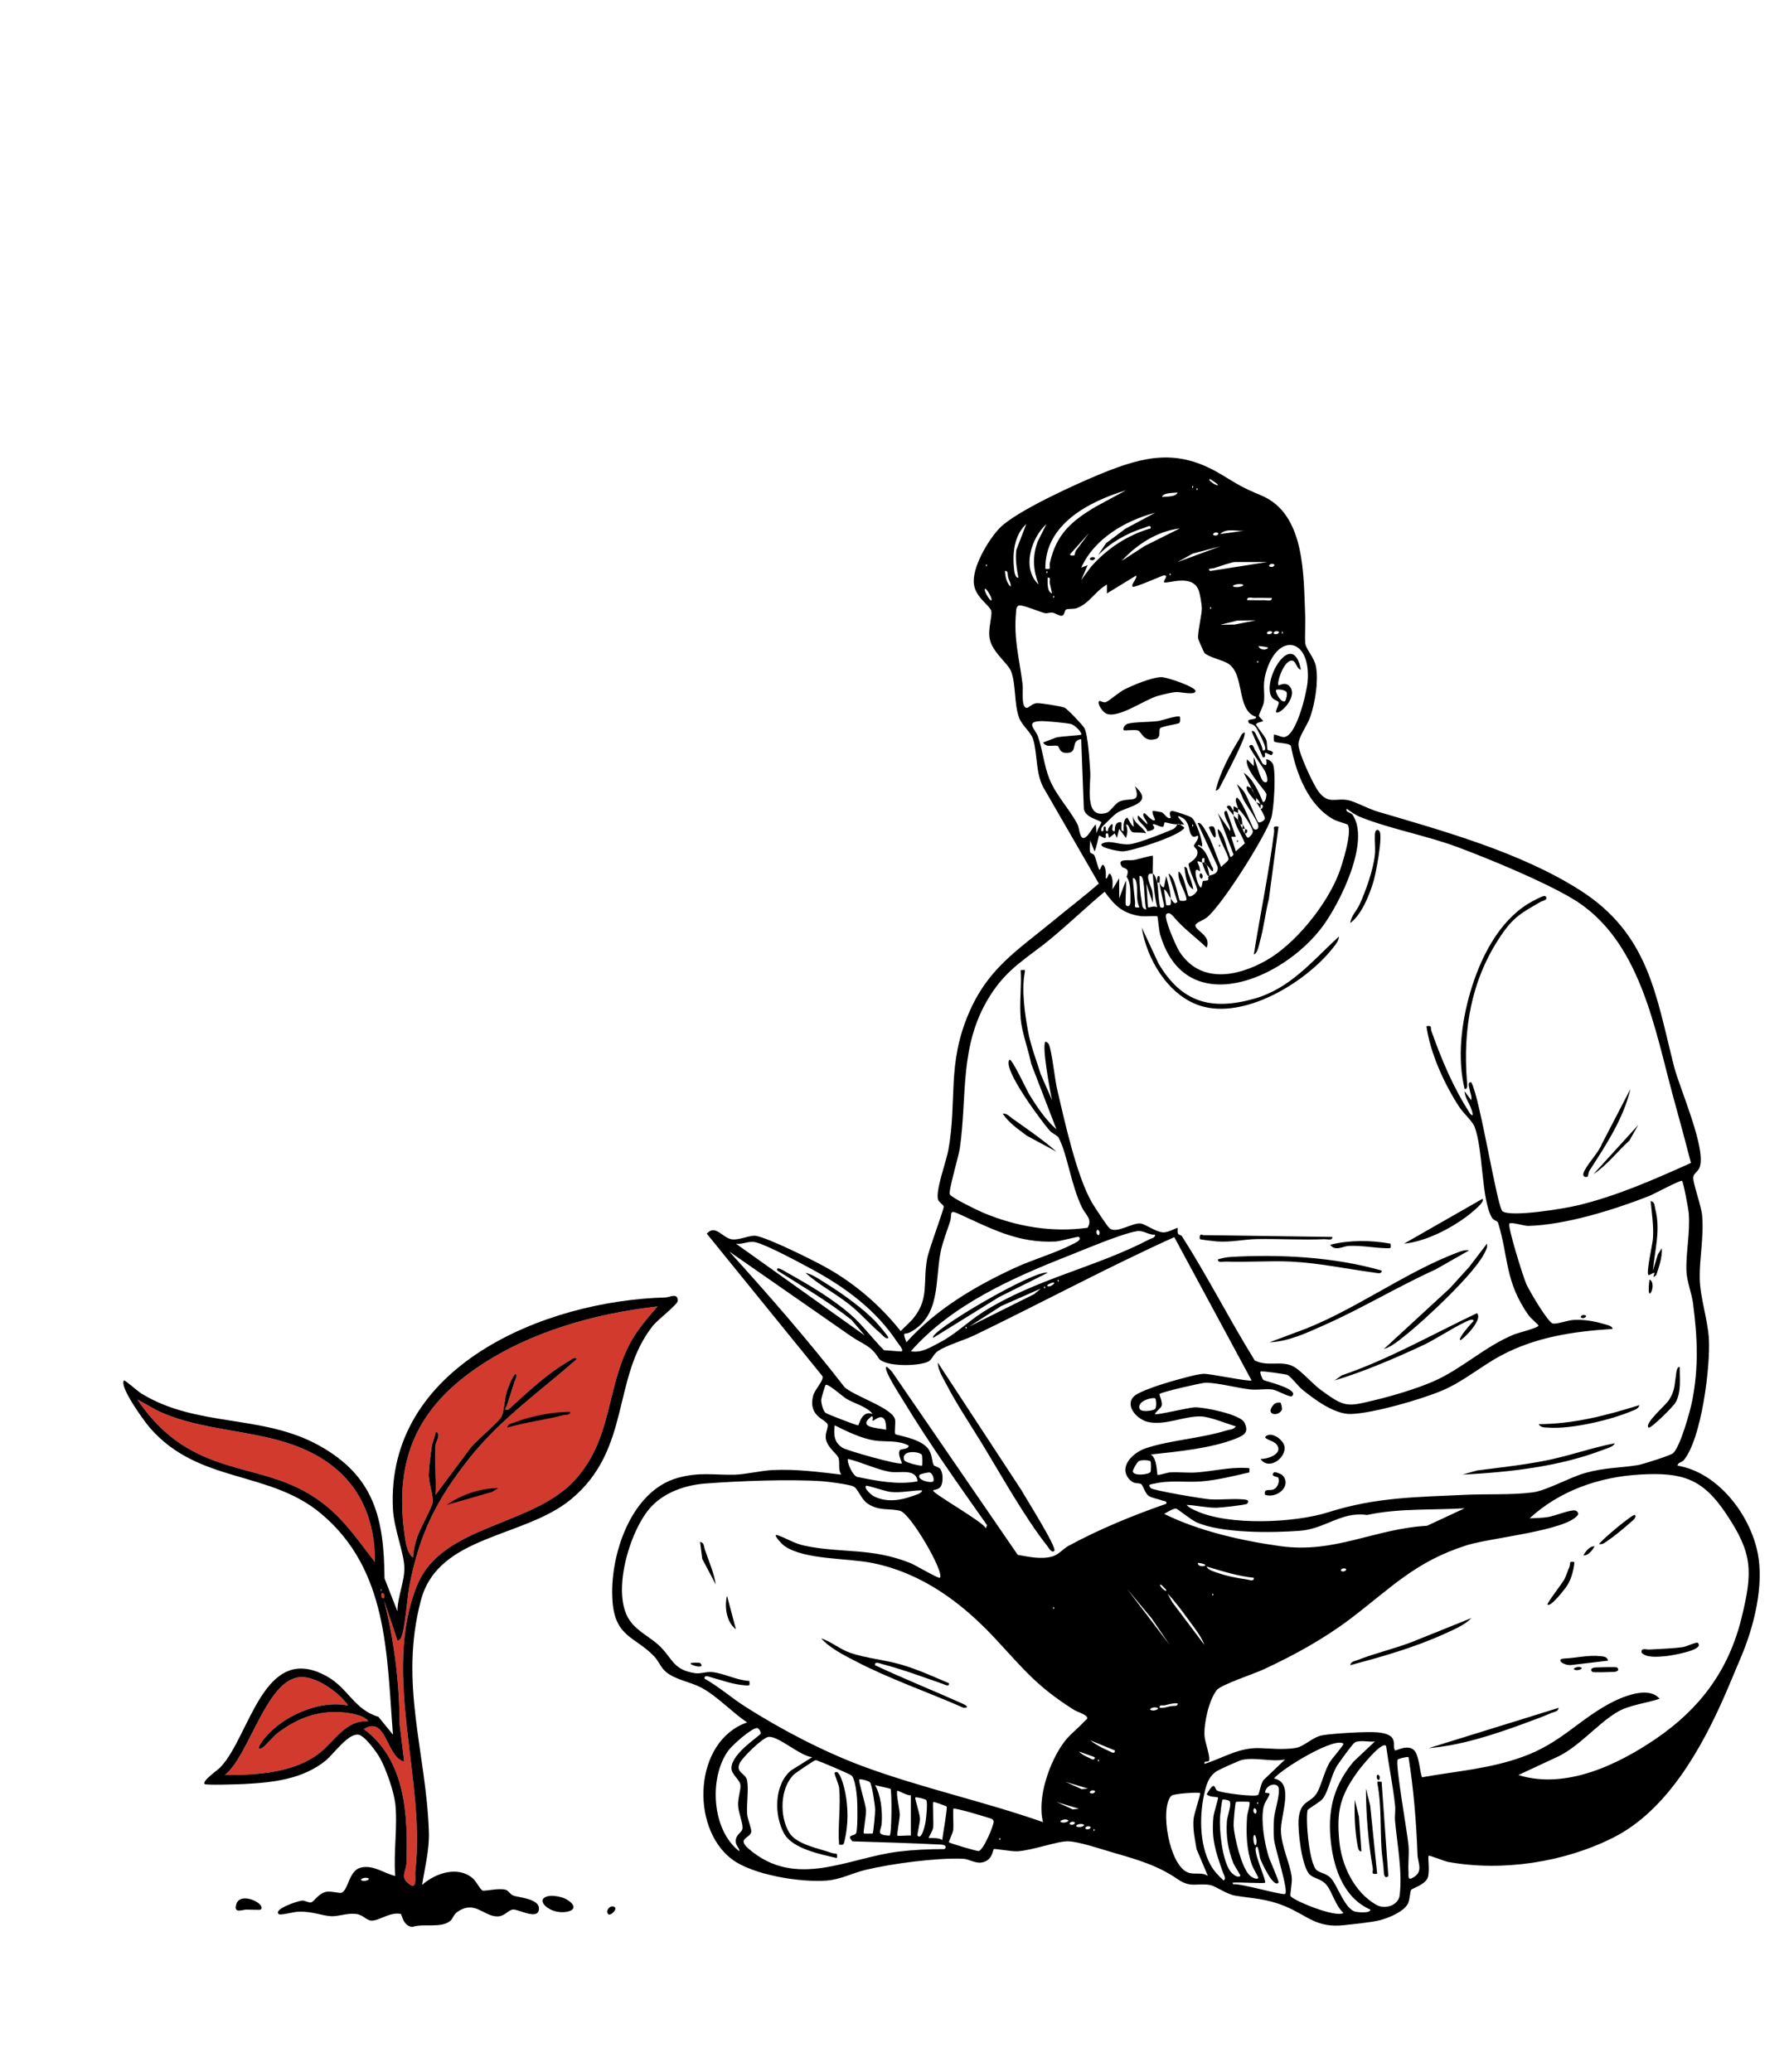 <svg width="798" height="924" viewBox="0 0 798 924" fill="none" xmlns="http://www.w3.org/2000/svg">
<g clip-path="url(#clip0_344_2679)">
<path d="M194.28 644.16C193.73 651.45 194.68 659.31 194.28 666.66L210.3 645.18C212.89 642.23 222.77 633.85 223.77 631.65C224.77 629.45 225.06 624.04 226 620.88C226.78 618.25 228.16 614.9 229.79 612.67C231.19 613.38 229.77 615.35 229.46 616.34C228.33 619.87 227.26 623.44 226.06 626.94C225.58 628.34 224.27 628.85 226.78 628.66C234.9 621.22 244.38 612.3 254 606.87C254.88 606.37 256.53 604.68 257.29 606.16C241.14 620.34 223.45 632.78 209.87 649.74C194.94 668.4 187.08 683.86 182.59 707.46C181.59 712.75 180.67 727.17 178.79 730.66C178.53 731.14 177.54 731.94 177.29 731.65L171.29 713.66C175.85 731.8 178.18 750.4 178.28 769.16L180.28 785.65C172.28 783.73 172.41 764.79 162.29 771.15C180.98 785.01 182.04 809.66 181.29 831.16C181.2 833.85 178.91 836.79 181.29 839.16C186.59 844.45 184.93 837.17 185.29 834.15C190.01 794.11 170.1 746.19 186.1 706.96C197.22 679.69 237.86 680.98 256.81 659.67C272.89 641.59 270.48 620.16 280.41 600.27C283.66 593.76 288.59 588.09 293.29 582.66C265.44 585.77 236.23 593.98 212.97 609.83C186.15 628.11 176.08 650.6 180.29 683.15C180.74 686.59 181.36 692.68 184.28 694.65C184.36 691.41 185.23 688.16 186.25 685.11C187.45 681.53 192.8 672.1 193.02 670.02C193.36 666.66 191.05 661.07 191.25 657.18C191.41 654.02 192.07 648.61 192.55 645.4C192.88 643.13 194 640.94 194.31 638.65C197.07 639.01 194.36 643.4 194.3 644.14L194.28 644.16ZM167.27 696.66C167.31 678.25 160.97 662.34 145.61 651.83C123.13 636.45 94.27 640.43 70.29 629.15L61.3 624.15C67.07 632.87 74.54 640.53 83.61 645.83C105.3 658.53 126.52 655 147.3 673.14C155.15 679.99 160.86 688.56 167.27 696.66ZM169.78 708.66V709.66C170.43 709.33 170.43 708.99 169.78 708.66ZM171.27 712.66C171.99 711.25 170.63 709.99 170.29 710.67C169.57 712.08 170.93 713.34 171.27 712.66ZM155.28 760.65C151.32 754.83 141.1 747.5 133.92 747.97C118.72 748.95 111.25 782.94 100.28 791.65C114.53 791.64 131.15 790.82 142.76 781.64C149.3 776.47 154.45 766.89 164.28 767.65C162.25 764.72 155.39 763.82 151.83 763.62C141.15 763.01 132.33 766.53 123.95 772.83C121.88 774.39 118.09 779.06 116.77 779.65C114.33 780.75 115.92 778.03 116.86 776.73C124.67 765.88 141.97 757.9 155.29 760.65H155.28Z" fill="#D33A2E"/>
<path d="M750.95 651.34C750.27 652.14 748.35 652.24 748.29 653.65C766.34 656.73 780.5 675.36 784 692.44C787.01 707.1 782.31 725.71 776.46 739.34C774.04 744.99 771.73 750.72 769.32 756.2C758.96 779.87 743.53 807.49 719.65 819.53C697.81 830.55 670.18 834.8 646.02 830.4C644.12 830.05 637.58 827.3 637.28 827.65C636.77 828.25 637.95 835.01 636.76 837.64C635.4 840.66 629.94 842.19 629.46 842.85C628.94 843.56 628.94 847.07 628.04 848.93C626.32 852.53 619.3 855.45 615.5 856.39C611.47 857.39 604.08 858.08 599.69 858.58C587.12 860.01 583.19 854.28 573.25 850.17C564.9 846.72 559.3 846.8 550.99 845.43C546.9 844.76 542.39 841.16 539.73 840.69C534.11 839.68 531.19 842.18 525.32 838.1C516.36 831.88 506.97 829.26 496.26 826.16C491.04 824.65 481.34 821.32 476.36 821.19C471.82 821.07 460.42 825.29 453.76 825.66C451.15 825.8 443.71 824.36 443.29 824.68C442.82 825.04 442.76 830 437.68 830.67C434.86 831.04 432.13 829.1 429.6 828.99C417.78 828.47 397.71 831.15 386.04 833.95C380.2 835.35 375.06 838.21 368.8 838.71C357.13 839.63 335.7 836.25 326.34 829.09C307.75 814.87 309.52 776.42 333.25 768.18C326.62 763.73 319.7 756.29 312.79 752.64C307.96 750.1 301.01 749.1 296.91 745.52C294.6 743.5 293.8 740.79 291.76 738.67C283.22 729.8 274.44 730.2 273.22 714.21C271.71 694.45 281.13 665.04 302.23 659.14C312.22 656.35 318.56 657.94 327.7 657.69C332.79 657.55 339.52 655.86 344.71 655.62C355.08 655.14 365.03 656.45 375.26 657.66C373.69 655.37 374.72 652.6 374.07 650.36C373.51 648.42 369.21 645.81 368.43 641.93C367.87 639.17 369.58 636.74 369.17 635.32C368.49 632.94 360.45 631.91 362.67 622.62C363.41 619.53 367.76 615.57 366.82 613.69L315.26 550.19C319.29 545.76 322.36 552.4 326.75 552.76C330.16 553.04 334.77 550.66 337.37 551.2C343.44 552.46 362.11 561.73 368.28 565.15C381.18 572.31 392.58 582.1 401.76 593.66C403.69 591.61 405.93 589.81 407.68 587.6C414.49 578.97 411.63 571.88 413.54 561.46C414.36 556.97 421.09 539.36 420.95 538.15C420.84 537.19 418.87 536.36 418.43 534.99C417.19 531.15 422.1 517.94 423.01 512.94C427.02 490.89 422.31 474.91 432.08 452.01C440.69 431.84 453.67 423.98 469.78 410.71C476.54 405.14 483.53 399.81 490.15 394.06L466.09 352.37C461.74 345.63 462.92 336.4 460.82 329.64C459.84 326.49 455.85 323.61 454.52 319.94C452.36 313.97 453.19 305.08 451.02 299.44C449.61 295.77 442.77 291.08 441.48 284.98C440.55 280.55 442.75 274.59 442.13 272.4C441.45 269.98 435.5 266.66 434.49 260.96C433.18 253.59 440.72 240.99 445.74 235.67C452.88 228.09 480.66 215.55 491.29 211.22C510.55 203.37 525.21 200.03 544.18 211.27C552.12 215.98 553.56 217.22 562.52 220.93C582.44 229.18 581.42 256.83 582.21 275.23C582.35 278.56 581.91 284.99 582.27 287.14C582.71 289.75 586.35 293.42 587.03 297.42C588.15 304.04 586.65 313.09 584.54 319.47C583.19 323.57 579.1 328.65 579.19 332.15C579.29 335.9 585.79 350 588.26 353.19C592.74 358.97 595.83 355.68 601.54 356.91C604.71 357.59 610.46 360.78 614.49 361.96C644.18 370.7 678.22 380.15 704.57 396.88C735.44 416.48 738.55 443.5 746.74 475.71C749.2 485.37 761.57 513.07 758.01 520.94C757.27 522.57 755.34 523.47 755.28 525.15C755.19 527.98 758.87 537.67 759.26 542.2C760.08 551.68 758 561.45 758.18 570.2C758.35 578.72 761.79 588.55 762.27 597.19C762.96 609.5 758.98 641.94 750.93 651.37L750.95 651.34ZM539.77 213.68C537.93 213.66 543.27 217.36 543.26 216.17C543.26 215.96 539.98 213.68 539.77 213.68ZM531.78 216.66V217.66C532.43 217.33 532.43 216.99 531.78 216.66ZM533.78 217.66V218.66C534.43 218.33 534.43 217.99 533.78 217.66ZM502.28 218.67C485.75 223.66 466.03 233.82 466.29 253.66C469.32 254.14 467.91 252.93 468.28 251.2C471.12 238.21 477.99 232.32 488.97 225.85L502.27 218.67H502.28ZM525.28 219.67C523.53 219.89 518.96 219.61 518.29 221.65C520.04 221.43 524.61 221.71 525.28 219.67ZM515.28 228.67C501.99 232.17 488.11 240.21 482.3 253.17L485.17 252.04L482.29 258.66L486.77 252.65C493.84 244.63 502.95 238.63 513.28 235.65C513.5 233.71 511.45 235.09 510.51 235.37C502.75 237.74 495.47 241.88 489.78 247.64L493.38 242.25L501.96 235.83L515.29 228.67H515.28ZM454.27 257.66C453.53 253.55 452.79 249.47 453.36 245.24L457.79 233.68C452.24 238.89 451.57 246.85 452.36 254.09C452.46 255.04 452.82 257.85 454.27 257.66ZM463.27 260.66C460.82 254.07 460.46 248.41 462.8 241.68L466.79 233.68C459.93 239.94 455.62 253.55 463.27 260.66ZM526.28 235.67C516.12 236.93 507.12 242.79 500.3 250.17L510.61 243.49L526.28 235.67ZM555.28 236.67C551.78 237.12 547.04 235.31 544.3 238.17L555.28 236.67ZM479.27 247.66C479.4 247.57 479.57 245.63 480.23 245.16L485.8 237.69L477.3 247.18C477.17 248.02 479.11 247.79 479.28 247.67L479.27 247.66ZM543.28 237.67C541.87 236.95 540.61 238.31 541.29 238.65C542.7 239.37 543.96 238.01 543.28 237.67ZM544.28 243.67L532.02 246.9L525.29 250.66L544.28 243.67ZM565.28 250.66H550.78C549.52 250.66 543.33 252.79 541.5 253.39C540.71 253.65 538.15 253.39 539.79 254.67L565.28 250.66ZM439.78 251.66V252.66C440.43 252.33 440.43 251.99 439.78 251.66ZM568.28 251.67C566.87 250.95 565.61 252.31 566.29 252.65C567.7 253.37 568.96 252.01 568.28 251.67ZM448.29 254.66C448.37 257.09 448.96 259.93 450.79 261.64C451.11 260.53 450.12 258.91 449.74 257.69C449.36 256.47 449.87 254.42 448.29 254.66ZM466.78 254.66V255.66C467.43 255.33 467.43 254.99 466.78 254.66ZM521.78 255.66V256.66C522.43 256.33 522.43 255.99 521.78 255.66ZM558.28 351.66L554.77 344.67C558.88 347.24 561.47 353.18 563.29 357.66C564.61 358.07 564.95 354.6 564.9 354.12C564.76 352.86 554.8 342.92 556.29 338.67L559.27 341.67V337.68C560.38 339.92 562.1 347.82 563.79 348.67C566.38 349.97 564.99 345.41 564.35 344.11C563.66 342.71 556.8 333.16 557.28 332.69C558.94 331.07 559.4 333.99 559.84 334.58C560.9 336.01 563 340.48 563.29 340.68C565.55 342.25 564.86 339.93 564.78 338.68C565.9 338.51 567.37 339.83 567.77 340.69C569.28 343.96 568.29 360.96 567.02 364.93C564.38 373.2 544.99 403.88 538.3 409.2C536.33 410.76 532.67 411.6 533.28 413.17C534.24 415.6 540.27 417.49 538.26 422.68C533.51 418.07 527.7 413.97 523.55 408.92C522.67 407.85 521.3 406.62 520.27 407.68C518.87 409.12 524.65 422.17 526.07 424.37C535.31 438.66 551.56 435.76 564.58 428.48C577.6 421.2 591.45 404.03 597.04 389.94C598.61 385.98 603.33 370.89 601.15 367.8C600.96 367.53 596.35 366.27 594.94 365.5C583.54 359.28 578.07 344.73 575.82 332.62C574.9 331.22 568.89 331.52 568.32 330.61C568.14 330.32 568.17 327.79 568.27 327.69C568.64 327.3 571.44 328.82 572.74 328.73C578.3 328.35 582.82 309.07 583.26 304.19C585.04 284.31 569.67 281.45 564.54 300.46C563.12 305.72 564.22 308.45 563.83 312.72C563.64 314.78 561.51 318.47 561.56 319.2C561.62 320.04 563.77 321.29 563.27 321.67C562.92 321.93 560.25 322.22 560.28 323.19C560.29 323.59 564.11 328.26 564.73 329.74C565.42 331.38 564.95 333.79 565.51 334.51C565.68 334.73 569 334.8 567.26 336.69C566.88 337.1 564.64 335.48 564.32 335.75C563.9 336.09 565.04 338.1 563.28 337.69L558.29 326.19C559.64 325.35 560.32 327.86 560.78 328.69C561.82 330.55 562.91 332.57 563.28 334.69C565.14 334.9 564.16 332.61 563.82 331.65C563.28 330.17 560.99 325.4 560.15 324.28C559.01 322.75 557.38 322.81 557.28 322.67C555.17 319.89 560.51 321.57 560.27 319.7C551.23 316.82 555.49 300.48 547.63 295.83C545.13 294.35 539.06 293.06 537.26 291.2C537.02 290.95 534.61 285.48 534.47 284.93C533.96 282.84 536.14 274.15 536.09 271.19C536.06 269.64 535.29 265.12 534.81 263.64C532.15 255.44 520.36 260.67 519.27 259.68C518.63 259.1 521.93 256.13 518.79 256.7C516.91 257.39 505.83 262.25 505.27 261.68C504.26 260.65 507.44 257.94 506.77 256.7L493.74 264.67L493.77 260.7C488.59 263.56 485.94 269.16 480.29 271.22C478.72 271.79 476.3 271.33 475.46 271.89C474.88 272.28 474.83 274.35 473.7 274.62C472.69 274.86 470.76 273.4 469.38 273.22C468.29 273.07 467.13 273.69 466.02 273.45C464.03 273.02 455.44 269.28 454.25 270.13C453.17 270.91 453.32 271.99 453.21 273.13C452.09 285.1 454.77 294.04 456.15 305.29C456.45 307.7 455.43 315.21 457.78 315.68C458.91 315.91 460.3 313.62 462.71 313.6C464.52 313.58 473.19 314.94 474.83 315.6C476.08 316.11 483 323.42 483.7 324.73C485.36 327.85 486 339.73 486.31 344.12C486.72 350.02 483.27 365.57 493.56 362.51C495.47 361.94 497.19 358.38 499.51 357.42C504.21 355.47 509.12 358.74 506.26 350.67C515.3 358.74 502.88 359.39 498 362.7C497.34 363.15 493.93 366.4 493.23 367.14C492.2 368.23 490.89 368.9 491.26 370.66C493.12 371.08 491.59 368.71 492.75 368.66C493.91 368.61 492.39 371.11 494.24 370.66C494 369.61 495.74 367.09 496.24 367.67C496.67 368.16 495.27 370.99 497.24 370.67C497.27 369 497.35 366.71 499.74 366.67C501.15 366.64 499.03 370.91 501.24 370.67C501.19 368.98 500.88 365.46 502.75 364.68C503.12 364.53 504.48 368.28 505.75 368.66L505.23 363.68C505.78 367.28 509.75 368.64 511.24 371.67C509.95 371.13 505.9 371.49 505.2 371.13C503.44 370.22 503.99 367.71 502.25 367.69C503.02 369.92 503.08 371.45 502.23 373.68L499.23 369.69L498.23 373.68L497.23 371.68L494.73 373.68L494.23 371.69C492.49 371.29 493.63 373.08 493.17 373.64C492.74 374.17 490.43 372.46 490.24 372.67C490 372.94 489.05 378.48 488.22 379.68L486.24 374.69C486.39 376.39 485.89 378.39 486.24 380C486.39 380.69 487.72 380.66 488.12 381.48C489.04 383.31 489.64 386.61 490.23 387.68C490.96 389.01 491.36 383.54 492.74 386.67C493.45 388.29 493.26 389.99 493.23 391.68C494.28 392.57 494.36 387.56 495.74 390.67C496.59 392.59 496.19 394.68 496.23 396.68L499.21 391.69L499.23 400.68L502.21 392.69C502.59 394.56 501.72 403.09 502.22 403.68C503.1 404.72 504.26 404.02 504.24 402.15C504.2 398.44 504.56 393.84 502.52 391.01C504.28 386.79 501.09 387.49 500.43 386.5C497.93 382.79 503.15 383.88 505.6 383.57C507.3 383.36 513.92 381.34 514.2 381.68C514.46 381.99 514.06 387.78 514.2 389.68C509.82 388.81 513.63 395.61 513.97 397.41C514.31 399.21 514.27 400.92 514.19 402.68L511.21 393.69C511.68 395.44 511.78 404.33 512.2 404.69C512.45 404.91 515.06 403.71 516.19 404.69C514.97 399.76 514.59 394.75 514.2 389.69C515.12 389.87 515.89 392.31 516.2 393.69C516.59 395.39 516.92 404.44 517.71 404.69C520.11 405.45 519.02 402.79 518.77 401.62C518.16 398.78 517.63 396.67 517.2 393.68C517.7 394.47 518.16 395.9 519.19 395.68L520.19 390.69C521.01 394.1 522.11 397.09 522.2 400.68C520.92 399.05 520.59 397.22 519.21 396.68L520.21 403.68C522.94 404.2 522.25 402.75 522.21 400.67C522.94 401.61 523.85 403.89 525.2 402.18L521.22 389.67C524.24 390.51 525.61 401.19 526.28 401.62C526.64 401.85 529.24 402.02 529.23 401.16C529.19 398.07 524.92 392.67 525.71 388.69C528.17 389.8 529.6 399.22 530.23 399.67C531.23 400.4 533.84 398.13 534.07 397.03C534.29 395.99 530.21 387.96 530.18 385.25C530.18 384.88 534.92 382.77 534.06 379.41C533.85 378.61 532.55 377.82 532.53 377.18C532.52 376.67 535.31 373.64 534.21 372.68C534.11 372.6 532.6 373.77 531.72 372.78C529.96 370.79 531.05 368.02 528.17 365.23C528.05 365.11 524.71 362.95 525.71 364.68L528.22 367.67C527.56 367.71 526.88 367.64 526.22 367.67C525.69 367.45 526.08 367.04 525.22 367.67C522.67 367.6 521.67 367.09 519.64 366.75C519.14 366.67 519.39 368.67 518.64 368.77C517.44 368.93 514.78 367.11 514.22 367.68C513.9 368 516.98 369.92 511.83 370.74C510.92 368.09 506.38 365.88 507.72 363.68L511.73 367.66C512.15 366.39 509.06 364.04 510.23 362.68C510.72 362.1 513.96 366.9 515.22 365.67C515.39 365.5 513.53 362.44 514.23 361.68C514.37 361.53 518.06 362.18 518.25 362.27C519.33 362.77 520.96 365.77 522.23 364.67C522.36 364.55 520.91 362 522.75 361.68C523.5 361.55 530.61 363.93 531.54 364.63C533.38 366 536.43 374.71 536.24 377.18C536.15 378.35 534.83 376.04 534.25 377.18C538.68 379.35 538.74 383.43 541.1 387.34C541.39 390.55 539.27 386.49 538.24 385.69C537.91 385.44 537.67 384.92 537.24 384.69C536.98 384.1 537.74 382.51 536.74 382.68C535.93 382.82 536.13 383.99 536.24 384.69C532.08 383.1 535.37 384.99 535.23 388.7C531.89 385.51 533.63 392.64 534.73 394.7C536.46 397.96 536.03 392.87 536.71 392.86C540.41 392.81 538.23 391.85 539.24 390.69C539.79 390.06 543.82 390.3 543.1 386.42L534.25 367.18C535.3 366.4 536.61 368.63 537.08 369.35C540.59 374.73 542.18 380.87 544.73 386.69C545.41 385.71 547.92 384.15 547.98 383.21C548.1 381.21 542.72 372.91 543.25 369.7C546.15 371.92 546.62 376.94 548.16 380.27C548.72 381.49 548.42 383.34 550.25 381.18L543.24 362.69L548.74 370.67C549 368.66 547.28 366.5 546.71 364.71C546.39 363.71 545.32 361.52 547.22 361.69L551.24 373.17L549.2 373.2L551.24 379.68L555.3 376.12C553.65 371.66 550.8 368.51 550.23 363.68C550.78 364.39 551.77 365 552.23 365.68C552.45 366.01 552.69 366.84 553.23 367.68C553.51 368.11 553.81 368.97 554.23 369.68C554.55 370.22 554.58 370.81 555.23 371.68C555.6 372.17 556.15 373.67 556.73 373.66C557 373.66 559.07 371.81 558.81 370.64C558.31 368.43 554.19 362 552.23 360.68C552.09 359.21 550.42 356.85 551.73 355.68C554.36 357.19 558.48 369.02 559.25 369.67C560.02 370.32 561.59 369.98 561.26 368.16C560.85 365.91 556.12 359.37 554.71 356.7L551.72 349.69C552.95 350.82 554.13 351.93 555.07 353.33C556.61 355.63 560.65 366.23 561.24 366.67C561.98 367.23 564.05 365.92 564.21 365.12C564.37 364.32 562.8 361.64 562.22 360.67C562.56 361.05 563.51 360.32 563.22 359.17C563.15 358.89 562.32 358.9 562.22 358.67C561.25 356.35 560.91 356.73 560.22 355.67C559.89 354.93 559.53 354.33 559.22 353.67C558.91 353.01 558.92 352.18 558.22 351.67L558.28 351.66ZM469.27 264.65C468.92 263.16 468.63 261.63 468.28 260.14C468.02 259.05 469.04 257.38 467.29 257.66C467.33 259.59 466.91 263.99 469.28 264.65H469.27ZM554.28 260.67C552.88 260.03 548.86 261.01 550.29 261.65C551.72 262.29 555.71 261.31 554.28 260.67ZM442.27 267.66C442.7 266.76 439.73 261.75 439.28 262.67C438.83 263.59 441.82 268.58 442.27 267.66ZM469.78 265.66V266.66C470.43 266.33 470.43 265.99 469.78 265.66ZM567.28 266.67C564.79 266.73 562.27 266.56 559.78 266.67C558.56 266.72 556.06 265.91 556.29 267.66C558.78 267.6 561.3 267.77 563.79 267.66C565.01 267.61 567.51 268.42 567.28 266.67ZM539.78 270.66V271.66C540.43 271.33 540.43 270.99 539.78 270.66ZM560.28 276.67L551.89 276.77L544.29 278.65L550.68 278.55L560.28 276.66V276.67ZM567.28 281.67C565.87 280.95 564.61 282.31 565.29 282.65C566.7 283.37 567.96 282.01 567.28 281.67ZM570.28 281.67C568.87 280.95 567.61 282.31 568.29 282.65C569.7 283.37 570.96 282.01 570.28 281.67ZM571.78 281.66V282.66C572.43 282.33 572.43 281.99 571.78 281.66ZM565.28 288.67C564.99 288.52 562.15 288.15 561.3 288.15C562.54 290.83 566.55 289.32 565.28 288.67ZM560.78 294.66V295.66C561.43 295.33 561.43 294.99 560.78 294.66ZM482.28 327.65C482.95 327.1 479.67 323.32 477.57 322.87C475.47 322.42 467.04 321.58 464.8 321.6C456.84 321.65 461.85 325.21 462.99 328.45C465.12 334.47 465.62 341.18 468.09 347.35C471.18 355.06 477.14 360.82 480.68 367.76C481.46 369.28 481.61 374.57 483.76 373.66C485.64 372.87 487.22 369.1 488.78 367.67L489.27 372.66C488.53 371.05 491.53 366.87 491.28 366.68C489.7 365.44 484.59 364.79 483.47 360.97L482.27 329.66C477.55 330.18 480.7 335.16 476.78 335.7C472.08 336.35 472.82 332.91 471.61 332.62C469.65 332.16 466.92 333.66 465.29 331.14L471.08 328.94C472.71 328.4 481.85 328 482.29 327.64L482.28 327.65ZM455.28 454.16C454.65 447.29 455.74 439.62 455.28 432.66C456.95 432.72 457.44 431.99 457.07 433.93C455.63 441.49 457.14 452.18 458.56 459.87C459.78 466.47 462.27 472.8 464.26 479.17L469.28 490.64C468.42 486.74 464.66 466.64 466.29 464.65C466.52 464.37 467.58 465.18 467.8 465.63C469.2 468.58 470.47 481.21 471.56 485.87C474.87 499.91 480.17 524.41 487.08 536.35C488.21 538.3 493.57 546.43 494.78 547.65C497.7 550.56 504.85 545.28 508.74 545.66C510.92 545.87 515.36 549.42 518.85 549.62C521.14 549.75 525.13 547.35 525.26 547.65C525.46 548.1 524.97 549.34 525.56 550.34C525.8 550.74 526.86 550.79 527.24 551.39C538.72 569.37 548.45 588.6 559.69 606.74C565.42 609.71 571.61 606.58 576.98 609.46C580.48 611.34 585.37 617.14 589.37 620.06C599.98 627.78 600.8 627.44 613.49 624.38C621.47 622.46 631.75 619.38 639.25 616.14C651.97 610.63 662.1 600.64 675.29 595.18C677.07 594.44 686.32 592.2 686.26 591.17C686.24 590.83 682.62 587.73 681.83 586.61C671.18 571.37 673.02 561.03 668.26 545.41C667.94 544.36 666.22 544.39 665.45 543.03C660.7 534.63 661.64 512.97 657.8 502.64C656.86 500.12 652.76 496.51 650.85 493.59C644.17 483.31 638 469.75 636.27 457.68C639.06 457.2 637.94 458.27 638.51 459.88C643.21 473.03 648.17 484.88 655.76 496.68C657.96 499 656.36 494.81 656.16 494.28C655.21 491.72 653.47 489.49 653.27 486.68L656.26 490.67C656.63 488.95 655.75 487.42 655.54 485.89C655.39 484.8 654.39 482.47 656.26 482.68C660.13 489.22 667.79 538.53 670.22 540.22C674.18 542.97 697.88 538.99 703.69 537.6C721.22 533.4 737.93 526 754.27 518.65C751.87 509.31 749.33 499.98 746.76 490.67C737.98 458.84 731.82 418.56 700.93 400.5C687.74 392.78 665.1 383.4 650.51 377.92C636.48 372.66 620.53 369.82 606.97 364.46C604.71 363.57 602.7 362.09 600.74 360.7C599.93 362.29 602.58 362.29 603.31 363.36C611.41 375.23 597.67 402.71 590.08 413.01C572.45 436.96 528.91 455.33 517.53 416.9C516.91 414.82 516.51 409 516.25 408.68C516.01 408.4 510.52 408.81 508.85 408.58C500.9 407.47 497.23 403.94 492.75 397.69C484.6 404.48 476.89 411.9 468.73 418.66C458 427.54 449.41 431.61 441.44 444.37C427.78 466.25 431.53 488.34 428.15 512.08C427.67 515.47 422.96 531.23 423.68 532.67C424.45 534.21 436.07 539.81 438.56 540.86C453.26 547.05 469.26 549.79 485.12 547.57C487.43 543.7 484.29 541.88 482.72 538.7C477.68 528.48 476.26 515.2 472.23 507.43C471.66 506.34 469.39 505.58 468.2 504.22C464.73 500.26 447.01 476.68 450.26 472.67C451.17 471.55 458.03 486.26 458.83 487.59C462.14 493.1 466.43 499.53 471.24 503.67L459.98 474.44C458.69 468 455.84 460.63 455.25 454.17L455.28 454.16ZM531.78 367.66V368.66C532.43 368.33 532.43 367.99 531.78 367.66ZM511.27 405.66C510.44 401.65 510.64 397.41 510.04 393.39C509.91 392.53 509.57 390.38 508.29 390.66C508.25 394.31 508.6 398.58 509.28 402.16C509.56 403.62 509.27 405.24 511.27 405.66ZM508.28 404.65C506.6 401.38 507.54 397.86 507.04 394.39C506.92 393.53 506.57 391.38 505.29 391.66C505.48 395.17 505.97 398.64 506.3 402.15C506.48 404.1 505.39 405.08 508.28 404.65ZM556.28 670.65C555.83 671.2 544.58 672.39 542.74 672.43C538.32 672.52 533.73 671.35 529.3 671.16C530.43 672.5 532.06 673.15 533.6 673.85C548.15 680.51 577.39 679.24 592.55 674.43C613.77 667.71 631.62 667.71 653.78 666.66C663.16 666.22 674.53 666.8 683.7 665.58C689.91 664.76 700.01 658.94 707.06 656.94C715.72 654.48 722.32 654.75 730.55 653.43C732.62 653.1 745.11 649.13 746.26 648.14C749.47 645.33 753.91 629.44 754.83 624.71C757.78 609.55 757.16 596.45 755.19 581.27C754.62 576.86 752.52 571.72 752.27 567.15C751.85 559.33 753.98 549.9 753.29 541.17C753.13 539.18 750.98 527.48 750.28 526.67C749.75 526.06 737.72 532.57 735.55 533.43C720.01 539.52 698.39 546.29 681.76 546.73C679.86 546.78 674.13 544.9 673.3 545.68C672.28 546.64 679.43 569.54 680.82 572.65C682.12 575.57 690.58 590.04 692.74 590.31C694.74 590.56 699.29 588.84 701.79 588.69C706.18 588.41 710.87 589.15 715.08 590.4C716.23 590.74 719.31 591.24 719.29 592.68C701.91 593.79 685.13 596.25 669.62 604.51C660.64 609.29 652.72 616.19 643.28 620.17C633.84 624.16 612.6 630.3 602.65 630.62C595.32 630.86 586.34 624.16 580.81 619.66C579.01 618.2 575.69 613.81 574.28 613.19C573.58 612.88 562.73 611.27 562.29 611.69C561.85 612.11 563 614.96 563.53 615.44C564.1 615.95 579.95 619.48 576.28 622.68C575.47 623.39 569.58 620.01 567.73 619.73C564.56 619.25 560.99 620.03 557.78 619.68C551.82 619.03 543.28 616.69 537.78 616.66C536.23 616.66 517.9 620.84 517.27 621.69C516.9 622.19 518.7 625 518.15 626.97C517.84 628.08 514.77 630.26 515.27 630.67C515.96 631.23 530 627.78 532.79 627.66C536.99 627.47 553.31 630.82 555.06 634.4C557.11 638.61 555.31 639.93 551.56 641.47C540.73 645.92 524.91 647.43 513.27 648.69C516.29 650.28 515.96 657.31 516.27 657.69C516.66 658.15 520.49 656.76 521.76 656.68C525.72 656.41 529.81 656.99 533.77 656.69C541.11 656.13 548.35 654.31 555.79 654.69C557.72 654.79 557.36 654.57 557.27 656.68C550.22 658.27 543.01 660.14 535.77 660.69C528.64 661.23 522.01 659.99 514.77 661.71C513.56 662 511.73 661.85 513.27 663.67C514.14 664.7 536.72 668.5 539.76 668.68C544.95 668.98 549.29 668.26 554.75 668.72C556.25 668.85 557.53 669.11 556.26 670.67L556.28 670.65ZM481.27 551.66C480.89 551.29 473.17 553.58 470.83 553.7C453.84 554.56 441.7 547.68 427.25 541.19C423.13 539.34 424.75 541.74 423.82 544.68C422.37 549.26 420.51 553.69 419.56 558.44C417 571.32 419.67 586.6 406.16 594.08C403.32 595.65 402.39 593.17 404.29 598.66C417.47 583.99 434.77 573.73 452.6 565.48C460.88 561.65 470.96 558.82 478.83 554.71C479.63 554.29 482.68 553 481.28 551.67L481.27 551.66ZM490.27 550.66C490.99 549.25 489.63 547.99 489.29 548.67C488.57 550.08 489.93 551.34 490.27 550.66ZM515.28 550.67C512.43 550.88 510.13 548.65 507.25 549.08C500.59 550.07 484.18 557.09 477.02 559.9C451.76 569.83 424.42 581.97 406.28 602.65C411.18 603.46 414.82 600.96 418.96 598.84C426.17 595.15 431.51 589.59 438.36 585.24C461.78 570.37 488.8 565.28 512.8 552.68C513.72 552.2 515.19 552.16 515.28 550.67ZM558.28 615.66L523.8 551.75C493.61 565.38 464.46 581.15 434.64 595.52C430.1 597.71 422.39 599.92 418.55 602.43C416.29 603.91 415.83 606.21 414.25 607.13C410.28 609.44 394.42 609.71 391.9 605.68C388.32 599.93 385.11 599.72 379.55 595.89L325.29 558.16C343.09 577.77 360.5 597.76 376.75 618.7C381.35 622.82 398.41 628.05 399.26 633.18C399.53 634.81 398.86 639.02 399.35 639.59C399.84 640.16 409.89 641.35 413.71 645.73C416 648.36 415.58 651.99 416.51 653.43C416.9 654.02 418.63 654.22 419.34 655.06C420.7 656.66 420.74 660.83 419.79 662.69C418.9 664.42 416.77 664.28 416.27 664.68C415.14 665.6 438.94 678.88 439.77 681.66L440.26 680.17C427.41 661.98 414.41 643.63 402.85 624.58C401.46 622.29 394.14 611.08 395.28 609.66C395.62 609.23 397.26 611.16 397.79 611.65L453.98 693.46C458.98 694.3 464.24 695.56 469.31 694.19C472.2 693.41 474.1 690.81 476.58 689.46C490.18 682.05 505.69 675.69 520.27 670.65C520.56 669.29 519.24 669.56 518.28 669.17C516.49 668.45 513.71 668.1 512.33 667.1C510.73 665.95 509.82 662.38 509.03 661.89C507.86 661.16 506.13 662.06 504.21 660.21C498.37 654.61 505.16 647.9 511.04 645.92C521.89 642.27 535.5 641.57 547.08 637.96C548.57 637.5 550.24 637.67 551.26 636.14C547.11 634.92 539.72 631.83 535.67 631.71C528.18 631.48 519.92 635.84 512.21 634.2C507.1 633.11 501.41 626.71 505.99 622.6C508.4 620.44 517.97 617.42 521.5 616.38C525.03 615.34 533.84 612.81 536.86 612.71C539.88 612.61 557.46 616.37 558.26 615.64L558.28 615.66ZM402.28 602.66C403.09 601.93 400.65 599.22 400.08 598.36C390.81 584.29 376.96 574.05 362.3 566.14C356.68 563.11 342.71 555.54 337.29 554.09C334.01 553.21 331.53 555.1 328.28 554.67L385.79 595.65L379.81 588.64C369.44 580.41 357.95 573.74 346.78 566.67C345.69 564.08 350.76 567.39 350.95 567.5C360.32 572.71 371.24 579.13 379.3 586.15C384.85 590.98 389.15 597.03 394.34 602.2C395.7 602.14 401.99 602.93 402.28 602.66ZM471.78 570.66V571.66C472.43 571.33 472.43 570.99 471.78 570.66ZM467.29 573.65C468.24 574.1 470.25 572.78 470.27 572.15C470.29 571.45 466.17 573.12 467.29 573.65ZM465.78 573.66V574.66C466.43 574.33 466.43 573.99 465.78 573.66ZM464.28 574.67L446.6 582.48L432.28 591.65L461.3 577.18L464.28 574.67ZM430.78 591.66V592.66C431.43 592.33 431.43 591.99 430.78 591.66ZM389.28 630.65C386.59 627.22 381.31 626.08 377.58 623.86C375.89 622.85 369.31 616.9 368.29 617.66C368.01 617.86 366.36 623.52 366.32 624.24C366.24 625.75 367.13 629.24 368.29 630.16C368.9 630.64 381.99 635.71 382.77 635.68C383.23 635.67 384.28 628.68 389.28 630.66V630.65ZM515.28 623.66C514.47 623.07 507.27 624.54 508.29 628.15C508.85 630.12 514.26 629.09 515.1 628.5C516.05 627.83 515.78 624.02 515.28 623.66ZM389.29 633.66C389.03 633.22 389.81 631.57 388.79 631.66C382.28 636.64 390.8 636.73 395.28 637.65C395.38 627.78 389.55 634.09 389.29 633.65V633.66ZM405.28 644.67C400.19 642.11 395.16 643.22 390.02 642.43C384.29 641.55 377.47 638.28 372.3 635.66C371.94 639.98 371.92 643.13 375.78 645.67C377.76 646.97 401.25 653.55 402.29 652.65C402.52 652.45 400.18 648.54 401.4 646.77C401.92 646.02 405.47 646.52 405.28 644.67ZM411.15 648.79C410.17 647.34 401.9 646.42 403.29 651.15C403.64 652.34 410.99 653.96 411.28 653.65C411.45 653.47 411.48 649.26 411.16 648.79H411.15ZM409.28 660.66C408.65 654.72 401.52 657.15 397.02 656.43C391.59 655.57 383.94 652 378.3 650.66C377.45 651.61 380.44 658.69 382.7 658.76C391.52 660.52 400.39 662.31 409.29 660.66H409.28ZM513.2 651.74C512.72 651.19 508.96 650.95 507.9 651.7C506.99 652.35 505.28 655.56 505.32 656.17C505.48 658.46 512.4 657.65 513.15 656.52C513.5 655.99 513.47 652.05 513.2 651.74ZM416.28 660.66C416.81 660.16 416.23 657.1 414.67 656.71C414.01 656.54 410.42 657.49 410.29 657.67C408.55 660 415.18 661.69 416.28 660.66ZM677.29 791.65C698.25 798.19 721.44 787.19 738.61 775.48C758.25 762.09 771.08 744.98 776.8 721.67C781.97 700.63 781.82 692.7 769.7 674.74C759.36 659.41 750.3 656.57 731.74 657.61C713.18 658.65 695.65 664.89 682.29 677.16C684.78 677.03 688.36 676.99 690.69 676.56C693.67 676.01 700.66 673.16 702.77 673.67C703.22 673.78 704.44 674.8 703.81 675.67C698.62 682.73 664.8 685.82 654.28 689.15C631.13 696.49 620.48 708.26 602.2 722.07C590.41 730.98 577.06 738.3 563.65 744.52C559.46 746.47 544.71 751.36 542.81 753.68C539.28 758.03 536.93 768.61 537.28 774.15C537.48 777.21 539.75 782.64 539.36 785.05C539.17 786.21 536.84 784.96 537.29 786.65C545.78 784.01 552.5 779.34 561.78 779.64C567.06 779.81 572.12 780.43 577.74 779.6C581.9 778.99 585.28 774.69 590.02 773.88C594.76 773.07 610.2 772.15 614.79 772.64C624.55 773.68 620.64 778.63 622.29 780.65C622.57 780.99 627.97 777.73 630.81 780.62C632.96 782.81 633.21 789.64 634.29 792.65C649.79 789.87 664.58 788.89 679.54 783.4C695.98 777.36 703.48 767.78 717.27 760.13C723.05 756.92 735.29 751.57 740.29 757.64C734.48 759.57 726.86 760.38 721.58 763.44C712.28 768.84 703.89 779.78 693.31 784.17L677.29 791.64V791.65ZM419.27 703.66C421.37 701.21 406.25 675.17 401.59 673.85C396.93 672.53 392.15 674.11 386.92 670.52C383.99 668.51 382.7 663.75 380.57 662.87C378.44 661.99 369.51 660.81 366.82 660.62C352.19 659.6 329.58 660.5 314.73 661.62C305.81 662.29 296.4 665.49 290.29 672.18C280.91 682.45 272.54 710.51 280.83 722.6C284.45 727.88 290.59 730.32 294.79 734.64C300.18 740.18 300.54 744.85 310.23 746.23C312.48 746.55 314.82 745.48 317.65 745.73C322.64 746.17 328.83 749.47 334.26 749.67C334.35 751.44 334.75 751.8 332.76 751.68C327.16 751.33 322.47 749.5 317.32 748.1C316.32 747.83 314.05 746.79 314.27 748.65C320.66 752.25 326.15 757.11 332.34 761.08C347.92 771.08 367.4 781.25 384.74 787.68C411.06 797.44 438.79 803.36 465.26 812.65C462.45 801.88 468.17 785.53 474.82 776.72C477.21 773.55 481.03 770.69 483.76 767.66C484.43 766.91 485.49 766.65 484.77 765.65C483.89 764.43 480.49 763.49 478.92 762.49C462.18 751.89 456.66 744.44 443.78 730.63C428.84 714.63 411.25 701.61 389.3 697.11C377.99 694.79 358.86 695.74 349.92 689.49C348.57 688.55 344.36 683.87 346.75 684.66C350.89 686.02 354.06 688.36 359.02 689.39C375.69 692.85 388.66 690.11 406.24 697.17C408.1 697.92 418.77 704.21 419.24 703.66H419.27ZM411.28 664.67C406.42 664.7 401.98 665.91 397.09 665.36C394.85 665.11 386.67 662.26 386.29 662.66C385.19 663.82 388.86 666.9 390 667.44C395.63 670.12 401.68 669.2 407.25 667.14C408.38 666.72 411.27 666.04 411.27 664.67H411.28ZM653.28 672.67C638.8 673.55 623.95 672.59 609.78 675.66C598.29 673.98 591.25 681.84 579.83 682.71C567.39 683.65 544.7 683.91 533.59 678.86C531.17 677.76 525.28 672.95 524.64 672.81C523.62 672.58 520.47 674.5 519.29 675.17C534.67 682.81 553.88 687.15 570.92 689.54C595.48 692.98 612.65 681.88 636.57 680.47L653.28 672.69V672.67ZM537.28 697.67C536.77 697.4 534.29 696.81 534.3 697.15C534.35 699.26 538.94 698.52 537.28 697.67ZM559.28 703.67C552.08 702.93 545.17 700.71 538.29 698.67C538.49 700.1 541.77 700.99 543.02 701.43C547.13 702.9 551.75 703.79 556.07 704.39C557.17 704.54 559.49 705.54 559.28 703.67ZM600.28 699.67C598.87 698.95 597.61 700.31 598.29 700.65C599.7 701.37 600.96 700.01 600.28 699.67ZM517.77 706.68C516.34 706.66 520.28 710.6 520.26 709.17C520.26 708.99 517.94 706.68 517.77 706.68ZM502.77 708.68L521.79 733.65L513.69 721.76L502.78 708.68H502.77ZM537.27 733.66C535.8 729.69 532.6 725.8 530.1 722.34C527.2 718.34 524.21 714.24 520.77 710.68L522.89 714.56L537.28 733.66H537.27ZM540.78 710.66V711.66C541.43 711.33 541.43 710.99 540.78 710.66ZM469.78 716.66V717.66C470.43 717.33 470.43 716.99 469.78 716.66ZM525.28 759.67C523.33 759.49 521.49 760.08 519.64 760.53C518.55 760.79 517 760.02 517.29 761.65C518.97 761.9 520.5 761.3 522.09 760.95C523.35 760.67 525.53 761.27 525.28 759.66V759.67ZM516.28 761.67C514.74 760.98 512.2 762.16 513.29 762.65C514.83 763.34 517.37 762.16 516.28 761.67ZM337.79 770.68C335.3 770.54 326.63 778.32 324.87 780.74C316.14 792.73 317.42 816.26 329.8 825.64C329.88 824 328.2 823.4 328.18 821.16C328.15 817.93 331.17 817.38 331.23 815.23C331.31 812.75 329.38 808.46 329.24 805.19C329.1 801.92 330.47 798.26 330.29 796.19C330.06 793.52 326.04 791.46 326.27 788.24C326.72 781.69 339.04 774.18 339.29 773.15C339.49 772.31 338.33 770.71 337.8 770.68H337.79ZM362.28 783.67C356.92 783.22 347.26 774.18 342.82 774.62C340.24 774.88 330.8 784.05 329.78 786.71C328.23 790.75 332.68 790.74 333.28 794.18C334.02 798.48 332.92 804.5 333.29 809.17C333.47 811.47 335.35 815.71 335.09 817.05C334.54 819.88 328.51 819.83 333.94 824.53C355.03 842.79 378.4 828.5 400.9 825.78C407.54 824.98 414.6 824.66 421.29 824.67C422.59 823.55 421.45 822.75 419.81 822.67C406.64 822.01 393.41 821.6 380.26 821.21C377.35 818.19 380.94 818.94 381.81 817.73C382.68 816.52 382.49 804.7 382.3 802.17C382.11 799.64 381.39 792.98 379.71 791.76C378.82 791.11 364.66 784.95 363.8 785C363.24 785.03 355.24 790.43 354.35 791.23C347.86 797.12 347.61 810.21 352.09 817.38C355.42 822.71 365.2 824.31 371.09 826.43C372.69 827.01 373.78 825.88 373.29 828.67C366.09 827 353.5 824.53 349.75 817.72C345.22 809.5 345.27 796.06 352.77 789.65L362.29 783.68L362.28 783.67ZM497.28 780.67L486.3 776.15C488.64 778.04 491.83 779.67 494.57 780.87C495.46 781.26 497.44 782.66 497.28 780.66V780.67ZM613.28 776.67C610.75 777.02 606.38 775.87 604.27 777.15C603.33 777.73 597.03 786.35 596.11 787.99C593.73 792.2 592.5 798.89 590.15 802.03C588.83 803.79 583.42 806.66 583.26 807.34C582.27 811.52 584.02 831.5 587.35 834.1C588.98 835.38 591.85 835.6 593.73 837.72C596.69 841.07 600.05 851.83 604.81 852.64C605.91 852.83 611.25 853.41 611.29 851.67C598.71 846.18 594.38 831.74 593.41 819.05C592.41 805.99 595.44 795.66 603.78 785.64L613.29 776.66L613.28 776.67ZM599.28 777.67C595.29 774.48 571.76 788.81 568.28 793.17C577.73 795.06 570.95 809.55 571.39 817.04C571.8 824.07 575.47 831.23 576.2 837.24C576.49 839.62 575.26 845.05 575.69 845.67C577.06 847.66 595.74 855.4 599.27 853.16C595.73 849.99 594.29 843.88 591.74 840.69C589.53 837.93 586.34 837.93 584.31 836.12C580.67 832.86 578.77 816.13 579.27 811.15C580.08 803.01 584.3 804.23 587.16 800.05C589.15 797.14 590.64 790.17 593.1 785.99C594.05 784.38 599.68 778 599.27 777.67H599.28ZM618.28 778.66C616.34 776.29 606.42 788.97 605.45 790.33C597.81 800.99 596.14 807.71 597.4 821.05C598.43 832 604.1 843.95 613.91 849.53C617.75 851.72 623.79 849.86 624.34 845.22C625.6 834.62 623.25 822.71 622.28 812.17C622.07 809.85 622.54 807.46 622.29 805.16C621.32 796.3 619.49 787.48 618.28 778.67V778.66ZM488.28 783.67L481.3 781.15C482.43 782.41 484.06 783.19 485.57 783.87C486.45 784.27 488.45 785.65 488.28 783.66V783.67ZM628.28 783.66C628.06 783.34 623.79 784.26 623.42 784.8C622.26 786.5 627.86 817.87 628.29 823.16C628.61 827.12 627.99 831.21 628.29 835.18C628.35 836 627.79 838.65 629.78 837.66C635.23 834.95 632.43 831.06 632.29 827.17C631.75 812.55 630.59 798.09 628.29 783.66H628.28ZM489.78 784.66V785.66C490.43 785.33 490.43 784.99 489.78 784.66ZM573.28 784.67C567.15 785.94 560.25 783.58 554 784.88C552.9 785.11 544.13 789.07 542.92 789.8C539.65 791.78 538.44 794.9 537.54 798.42C534.97 808.56 534.8 822.15 539.88 831.55C541.38 834.33 543.47 836.55 545.78 838.65C547.14 837.97 545.81 835.95 545.46 834.97C542.27 825.81 540.27 820.34 541.27 810.16C541.44 808.41 543.62 801.93 543.27 801.66C542.84 801.32 538.94 801.5 538.27 800.16C542.18 793.47 541.57 797.88 542.98 798.61C545.05 799.69 559.71 801.53 561.14 800.53C561.78 800.08 562.44 794.81 563.81 793.69L573.26 784.66L573.28 784.67ZM388.05 794.9C387.31 794.16 383.74 793.22 383.29 793.67C382.8 794.16 386.13 804.69 386.29 807.17C386.45 809.65 384.92 817.29 385.29 817.66C385.43 817.8 389.15 817.82 389.28 817.66C389.61 817.25 390.4 808.39 390.37 807.15C390.34 805.26 388.93 795.77 388.05 794.89V794.9ZM485.28 797.67L475.29 794.67L482.5 797.95L485.28 797.67ZM397.2 797.74L390.3 796.15C392.98 800.55 393.66 808 393.29 813.18C393.04 816.73 390.31 818.32 396.77 818.68C397.82 818.74 397.89 798.54 397.2 797.75V797.74ZM564.28 839.66C563.76 840.16 551.95 839.29 549.78 839.66L550.07 840.36C553.37 839.87 572.45 845.5 573.27 844.66C574.86 843.04 568.64 824.38 568.28 820.16C568.05 817.47 568.07 813.87 568.28 811.17C568.55 807.56 571.08 800.29 570.33 797.32C569.74 794.95 565.19 795.53 564.27 799.19C564.08 799.95 566.49 799.4 566.29 800.16C565.88 801.71 563.95 803.85 563.52 806.41C562.45 812.7 564 821.53 565.78 827.68C566.3 829.47 570.72 839.2 570.28 839.67C567.95 842.12 562.73 830.53 562.24 829.22C561.75 827.91 561.35 823.66 560.79 823.66C557.78 823.67 565.15 838.85 564.29 839.67L564.28 839.66ZM406.28 800.66C404.9 800.98 400.49 798.42 400.29 798.66C399.54 799.55 401.31 806.94 401.35 809.14C401.38 811.13 399.93 818.33 400.28 818.66C400.63 818.99 405.02 818.44 406.28 818.66V800.66ZM488.28 798.67C486.87 797.95 485.61 799.31 486.29 799.65C487.7 800.37 488.96 799.01 488.28 798.67ZM535.28 799.67C534.81 799.22 523.49 799.89 522.5 800.89C517.15 806.34 521.58 832.58 530.22 835.22C533.12 836.11 536.23 834.89 538.79 836.64L533.74 824.7C533 820.06 532 816.02 532.4 811.26C532.59 808.92 535.71 800.07 535.28 799.66V799.67ZM413.15 802.8C412.82 802.33 408.69 801.32 408.28 801.67C407.91 801.99 410.33 808.81 410.36 811.16C410.38 812.9 409.01 818.34 409.28 818.65C411.2 820.92 412.69 813.59 412.83 812.7C413.13 810.74 413.9 803.88 413.15 802.79V802.8ZM553.28 836.65C553.52 836.44 550.64 832.14 550.25 831.19C547.77 825.05 546.78 818.8 547.28 812.16C547.46 809.83 549.74 804.03 548.28 803.15C547.4 802.62 545.45 802.39 545.27 802.65C545.05 802.96 544.3 808.96 544.22 810.11C543.81 816.35 545.11 828.65 548.41 834.01C549.25 835.38 551.88 837.86 553.27 836.64L553.28 836.65ZM422.26 805.7C422.07 805.45 416.49 803.43 416.29 803.67C415.89 804.14 416.56 812.97 416.23 815.12C416 816.68 414.09 819.5 414.28 819.66C414.57 819.9 419 819.37 420.27 820.68C420.5 818.55 422.71 806.32 422.26 805.71V805.7ZM481.28 806.67L471.29 803.67L478.5 806.95L481.28 806.67ZM557.28 803.66C557.06 803.46 551.47 803.43 551.28 803.66C550.94 804.07 550.19 812.86 550.25 814.13C550.52 819.24 553.72 832.55 557.23 836.19C558.16 837.15 560.39 838.42 561.27 837.64C561.51 837.43 558.93 833.13 558.5 831.92C555.99 824.9 555.79 817.58 556.27 810.14C556.36 808.73 557.89 804.21 557.28 803.65V803.66ZM560.78 803.66V804.66C561.43 804.33 561.43 803.99 560.78 803.66ZM423.28 821.65C423.82 822.09 435.86 825.72 436.6 825.54C438.75 825 443.53 813.64 443.23 812.23C443 811.15 441.65 810.95 440.77 810.67C438.97 810.08 425.83 806.09 425.28 806.67C424.96 807.01 425.43 814.2 425.19 816.08C424.98 817.72 423.04 821.46 423.27 821.65H423.28ZM560.27 808.66C560.99 807.25 559.63 805.99 559.29 806.67C558.57 808.08 559.93 809.34 560.27 808.66ZM476.28 811.67C474.74 810.98 472.2 812.16 473.29 812.65C474.83 813.34 477.37 812.16 476.28 811.67ZM479.28 812.67C477.87 811.95 476.61 813.31 477.29 813.65C478.7 814.37 479.96 813.01 479.28 812.67ZM483.28 813.67C481.74 812.98 479.2 814.16 480.29 814.65C481.83 815.34 484.37 814.16 483.28 813.67ZM486.28 814.67C484.87 813.95 483.61 815.31 484.29 815.65C485.7 816.37 486.96 815.01 486.28 814.67ZM487.78 815.66V816.66C488.43 816.33 488.43 815.99 487.78 815.66ZM560.27 822.66C560.91 821.26 559.93 817.24 559.29 818.67C558.65 820.1 559.63 824.09 560.27 822.66ZM445.78 819.66V820.66C446.43 820.33 446.43 819.99 445.78 819.66Z" fill="black"/>
<path d="M517.28 393.66C517.19 393.52 516.35 393.8 516.28 393.66C516.08 393.25 515.98 390.66 516.78 390.65C517.76 390.65 517.14 392.72 517.28 393.66Z" fill="black"/>
<path d="M538.28 385.66C538.59 386.65 539.68 390.19 539.28 390.66C538.6 391.46 536.48 385.98 536.28 384.66C536.59 384.78 537.04 384.53 537.28 384.66C537.7 385.64 538.26 385.59 538.28 385.66Z" fill="black"/>
<path d="M555.28 371.66C555.08 371.42 555.49 370.13 555.28 369.66C555.39 369.89 556.21 369.88 556.28 370.16C556.56 371.32 555.61 372.04 555.28 371.66Z" fill="black"/>
<path d="M555.28 369.66C555.23 369.55 554.31 369.76 554.28 369.66C554.13 369.08 554.43 368.22 554.28 367.66C555.04 368.64 554.92 368.89 555.28 369.66Z" fill="black"/>
<path d="M526.28 367.66C526.41 367.71 528.34 369.01 528.28 369.16C526.72 372.6 504.98 379.61 500.74 379.71C498.8 379.75 487.05 377.37 492.88 375.76C496.08 374.88 500.18 377.16 504.55 376.44C508.27 375.82 519.19 371.57 523.03 369.88C524.56 369.2 524.79 368.04 525.29 367.67C525.62 367.67 525.96 367.69 526.29 367.67L526.28 367.66Z" fill="black"/>
<path d="M554.28 367.66C554.16 367.5 553.39 367.82 553.28 367.66C553.17 367.5 552.3 365.77 552.28 365.66C552.09 364.79 552.44 363.58 552.28 362.66C554.51 364.94 553.65 365.35 554.28 367.66Z" fill="black"/>
<path d="M552.28 360.66C552.34 361.31 552.17 362.06 552.28 362.66C551.89 362.26 550.82 362.07 550.28 361.66C550.31 361.06 550.15 359.82 550.28 359.66C550.43 359.49 551.81 360.35 552.27 360.66H552.28Z" fill="black"/>
<path d="M550.28 363.66C549.76 362.98 546.89 359.97 547.28 359.67C549.03 358.29 549.46 361.03 550.28 361.66C550.25 362.3 550.21 363.04 550.28 363.66Z" fill="black"/>
<path d="M558.28 351.66C558.41 351.81 558.66 352.88 559.28 353.66C559.35 353.75 559.78 354.89 560.28 355.66C560.49 356.13 560.07 357.23 560.28 357.66C559.67 356.68 555 352.2 556.29 350.66C556.39 350.54 558.12 351.48 558.28 351.66Z" fill="black"/>
<path d="M562.28 358.66C562.51 359.1 562.07 360.42 562.28 360.66C561.88 359.99 560.95 358.73 560.28 357.66C560.44 357.98 562.1 358.31 562.28 358.66Z" fill="black"/>
<path d="M176.28 804.16C175.68 798.91 172.11 788.68 169.45 783.99C167.95 781.34 162.6 773.9 159.75 773.62C155.13 773.17 148.87 782.25 145.3 785.17C135.04 793.55 121.62 795 108.79 795.66C106.37 795.78 91.94 796.25 91.29 795.66C89.9 794.38 97.14 789.43 98.31 788.19C111.72 774.04 117.51 731.87 145.82 747.63C155.36 752.94 158.05 762.53 168.79 765.66L175.28 773.65C172.45 737.63 173.16 700.25 143.31 675.14C119.92 655.46 88.58 661.88 66.77 636.68C64.43 633.97 53.06 618.43 55.3 615.66C55.6 615.29 61.55 620.56 63 621.45C87.72 636.67 116.76 630.66 141.97 644.48C167.18 658.3 171.29 677.43 171.52 703.93L177.28 718.66C177.24 712.43 180.51 705.17 180.37 699.16C180.21 692.49 175.74 681.79 175.28 673.16C171.88 609.33 243.11 580.05 296.79 578.66C298.67 578.61 302.37 576.33 302.32 580.17C302.3 581.74 293.3 588.67 291.3 591.17C272.77 614.38 281.77 646.25 254.76 668.63C233.77 686.02 195.51 684.48 187.77 713.64C177.87 750.9 190.18 781.48 191.31 817.17C191.56 824.88 189.46 833.08 188.29 840.65C194.14 835.4 204.15 832.02 210.8 837.63C212.48 839.05 214.12 842.63 215.23 843.15C216.12 843.57 222.58 841.9 225.6 842.83C226.85 843.21 227.54 844.85 229.02 845.41C231.49 846.35 241.7 846.83 240.28 852.12C239.21 856.1 231.11 851.41 228.83 851.63C226.55 851.85 225.26 854.68 221.81 854.69C215.66 854.7 211.83 847.22 203.91 852.76C202.33 853.86 202.03 855.7 200.84 856.69C196.68 860.13 188.92 857.67 183.92 859.39C179.59 858.95 179.4 853.72 178.71 853.58C173.83 852.63 169.31 856.62 165.78 856.57C163.44 856.54 161.98 853.96 158.86 853.6C154.74 853.12 150.94 854.75 147.88 854.61C143.31 854.4 139.34 852.29 132.76 852.61C131 852.69 125.1 854.32 124.31 853.65C121.75 851.46 133.12 847.69 134.8 847.63C136.11 847.59 137.62 848.64 138.69 848.45C140.23 848.18 142.04 844.19 145.86 843.67C147.98 843.39 151.59 844.49 152.35 844.15C155.58 842.7 155.54 834.17 161.04 832.89C166.54 831.61 171.36 835.53 176.3 836.65C175.45 826.32 177.45 814.26 176.3 804.15L176.28 804.16ZM194.28 644.16C193.73 651.45 194.68 659.31 194.28 666.66L210.3 645.18C212.89 642.23 222.77 633.85 223.77 631.65C224.77 629.45 225.06 624.04 226 620.88C226.78 618.25 228.16 614.9 229.79 612.67C231.19 613.38 229.77 615.35 229.46 616.34C228.33 619.87 227.26 623.44 226.06 626.94C225.58 628.34 224.27 628.85 226.78 628.66C234.9 621.22 244.38 612.3 254 606.87C254.88 606.37 256.53 604.68 257.29 606.16C241.14 620.34 223.45 632.78 209.87 649.74C194.94 668.4 187.08 683.86 182.59 707.46C181.59 712.75 180.67 727.17 178.79 730.66C178.53 731.14 177.54 731.94 177.29 731.65L171.29 713.66C175.85 731.8 178.18 750.4 178.28 769.16L180.28 785.65C172.28 783.73 172.41 764.79 162.29 771.15C180.98 785.01 182.04 809.66 181.29 831.16C181.2 833.85 178.91 836.79 181.29 839.16C186.59 844.45 184.93 837.17 185.29 834.15C190.01 794.11 170.1 746.19 186.1 706.96C197.22 679.69 237.86 680.98 256.81 659.67C272.89 641.59 270.48 620.16 280.41 600.27C283.66 593.76 288.59 588.09 293.29 582.66C265.44 585.77 236.23 593.98 212.97 609.83C186.15 628.11 176.08 650.6 180.29 683.15C180.74 686.59 181.36 692.68 184.28 694.65C184.36 691.41 185.23 688.16 186.25 685.11C187.45 681.53 192.8 672.1 193.02 670.02C193.36 666.66 191.05 661.07 191.25 657.18C191.41 654.02 192.07 648.61 192.55 645.4C192.88 643.13 194 640.94 194.31 638.65C197.07 639.01 194.36 643.4 194.3 644.14L194.28 644.16ZM167.27 696.66C167.31 678.25 160.97 662.34 145.61 651.83C123.13 636.45 94.27 640.43 70.29 629.15L61.3 624.15C67.07 632.87 74.54 640.53 83.61 645.83C105.3 658.53 126.52 655 147.3 673.14C155.15 679.99 160.86 688.56 167.27 696.66ZM169.78 708.66V709.66C170.43 709.33 170.43 708.99 169.78 708.66ZM171.27 712.66C171.99 711.25 170.63 709.99 170.29 710.67C169.57 712.08 170.93 713.34 171.27 712.66ZM155.28 760.65C151.32 754.83 141.1 747.5 133.92 747.97C118.72 748.95 111.25 782.94 100.28 791.65C114.53 791.64 131.15 790.82 142.76 781.64C149.3 776.47 154.45 766.89 164.28 767.65C162.25 764.72 155.39 763.82 151.83 763.62C141.15 763.01 132.33 766.53 123.95 772.83C121.88 774.39 118.09 779.06 116.77 779.65C114.33 780.75 115.92 778.03 116.86 776.73C124.67 765.88 141.97 757.9 155.29 760.65H155.28ZM164.28 837.67C162.74 836.98 160.2 838.16 161.29 838.65C162.83 839.34 165.37 838.16 164.28 837.67Z" fill="black"/>
<path d="M243.93 845.81C245.83 845.21 248.39 845.6 250.32 846.13C254.42 847.25 259 851.5 252.77 852.64C245.54 853.97 238.54 847.52 243.93 845.81Z" fill="black"/>
<path d="M116.28 851.66C116.04 851.88 111.09 851.63 109.75 851.66C108.14 851.69 104.06 853.58 105.38 849.26C107.2 843.29 118.97 849.17 116.28 851.66Z" fill="black"/>
<path d="M274.28 850.66C275.3 851.66 272.32 854.68 271.29 853.65C269.72 852.08 272.66 849.07 274.28 850.66Z" fill="black"/>
<path d="M597.27 417.66C597.24 419.61 595.44 421.67 594.26 423.14C582.16 438.27 554.74 455.04 535.01 448.43C520.95 443.72 511.46 427.67 509.29 413.66L516.76 429.68C527.02 447.09 540.31 450.84 559.51 445.39C575.72 440.78 585.38 428.49 597.28 417.66H597.27Z" fill="black"/>
<path d="M655.28 557.67L640.31 566.18C623.69 573.7 607.58 583.47 590.97 590.84C583.2 594.29 574.93 598.3 566.29 598.65L578.28 594.15C602.72 585.55 626.79 567.18 650.57 558.44C652.18 557.85 653.52 557.38 655.29 557.67H655.28Z" fill="black"/>
<path d="M689.28 399.66C691.07 401.28 687.91 401.79 687.31 402.14C678.78 407.12 675.26 408.75 669.46 417.34C656.21 436.98 652.53 458.98 654.33 482.13C654.41 483.18 654.95 485.94 653.3 485.66C649.97 471.85 651.83 456.24 655.79 442.66C660.15 427.7 668.28 411.07 681.98 402.85C683.08 402.19 688.65 399.09 689.28 399.66Z" fill="black"/>
<path d="M616.28 566.67C616.53 568.42 613.98 567.7 612.9 567.55C600.55 565.93 588.34 563.25 575.79 562.65C566.16 562.2 556.42 563.01 546.78 562.65C545.56 562.6 543.06 563.4 543.29 561.66C545.12 561.13 546.79 560.72 548.74 560.6C570.68 559.29 595.23 560.58 616.28 566.66V566.67Z" fill="black"/>
<path d="M617.28 601.65L646.69 574.57L655.26 565.14L663.27 554.67C663.57 556.43 662.84 557.55 662.11 559C657.45 568.26 635.47 588.74 626.76 595.64C624.04 597.8 620.63 600.7 617.28 601.65Z" fill="black"/>
<path d="M594.28 551.67C594.51 553.42 592.01 552.61 590.79 552.66C580.81 553.07 570.73 552.46 560.74 552.61C554.93 552.7 549.27 554.13 542.78 553.66C541.62 553.58 535.58 552.88 535.28 552.65C535.07 552.5 534.77 549.84 536.56 550.86L594.28 551.66V551.67Z" fill="black"/>
<path d="M651.29 597.66C650.41 596.7 656.21 590.25 657.28 589.16C657.44 588.41 656.3 588.51 655.8 588.68C651.22 590.16 640.59 597.23 634.97 599.85C622.32 605.74 608.57 611.68 595.29 615.66L598.52 613.39C619.45 606.22 638.84 595.13 658.8 585.67C661.83 588.57 651.8 598.21 651.3 597.66H651.29Z" fill="black"/>
<path d="M626.28 554.65L661.27 534.66C662.33 535.74 658.63 538.86 657.76 539.64C649.98 546.58 636.65 553.72 626.28 554.65Z" fill="black"/>
<path d="M615.28 370.66C616.99 372.66 613.68 389.84 612.57 393.44C610.74 399.38 607.32 407.97 602.29 411.66C602.64 408.51 605.15 406.24 606.47 403.35C609.3 397.16 612.58 387.87 613.28 381.16C613.58 378.27 613.13 375.11 613.28 372.15C613.36 370.51 614.16 369.36 615.28 370.67V370.66Z" fill="black"/>
<path d="M708.27 524.66C707.66 525.19 705.79 525.04 706.33 523.21C707.29 519.93 713.06 514.11 714.46 510.33L727.27 485.66C724.22 498.76 716.32 510.76 709.06 521.99C708.52 522.82 708.37 524.57 708.27 524.66Z" fill="black"/>
<path d="M620.28 554.67C620.36 556.55 620.75 556.73 618.76 556.69C613.15 556.6 607.85 555.44 601.78 555.65C598.95 555.75 595.72 558.27 593.29 555.15C602.03 552.99 611.46 553.06 620.29 554.66L620.28 554.67Z" fill="black"/>
<path d="M471.28 513.65L457.96 506.48C454.13 503.53 449.98 500.8 447.28 496.67C449.01 496.46 450.26 497.9 451.59 498.85C458.24 503.58 465.23 508.34 471.28 513.65Z" fill="black"/>
<path d="M730.79 501.68L726.8 508.68C721.4 513.6 716.89 519.61 710.78 523.65L730.8 501.68H730.79Z" fill="black"/>
<path d="M695.28 761.67C695.01 763.43 693.27 763.4 692.05 763.93C688.54 765.48 684.19 767.07 680.53 768.41C666.89 773.44 651.72 778.48 637.28 779.65L695.28 761.67Z" fill="black"/>
<path d="M656.28 721.67C653.52 724.66 648.42 726.79 644.64 728.52C631.17 734.69 616.55 738.85 602.28 742.65C602.56 740.94 604.25 740.88 605.51 740.38C613.32 737.29 621.69 735.41 629.54 732.41L656.28 721.66V721.67Z" fill="black"/>
<path d="M757.28 732.66C760.95 736.05 744.04 738.57 742.78 738.65C739.68 738.87 734.58 739.49 732.29 737.14C731.82 734.68 734.23 735.75 735.78 735.66C740.33 735.39 746.35 735.22 750.71 734.58C752.27 734.35 756.76 732.18 757.28 732.66Z" fill="black"/>
<path d="M717.28 740.65L700.67 742.6C697.11 742.75 693.83 739.86 697.79 739.68C703.17 739.43 708.41 738.05 713.83 738.62C715.34 738.78 716.9 738.83 717.29 740.65H717.28Z" fill="black"/>
<path d="M702.28 696.66C701.98 700.18 700.98 703.99 699.13 707C698.31 708.34 691.69 716.93 690.29 715.65C689.8 715.2 696.86 706.07 697.69 704.55C698.66 702.76 699.19 700.7 700.04 698.85C700.69 697.43 699.42 696.12 702.29 696.66H702.28Z" fill="black"/>
<path d="M713.28 688.65C714.18 686.94 728.57 674.89 729.27 675.66C730.3 676.79 727.9 678.43 727.19 679.07C724.71 681.32 719.91 685.28 717.2 687.08C715.99 687.89 714.9 688.93 713.28 688.65Z" fill="black"/>
<path d="M721.28 743.66C722.58 744.77 721.44 745.58 719.8 745.66C718.16 745.74 710.65 745.96 710.29 745.66C708.99 744.55 710.13 743.74 711.77 743.66C713.41 743.58 720.92 743.36 721.28 743.66Z" fill="black"/>
<path d="M711.28 689.67C710.21 691.5 708.38 693.91 706.28 693.65C707.35 691.82 709.18 689.41 711.28 689.67Z" fill="black"/>
<path d="M705.28 743.67C706.37 744.16 703.82 745.35 702.29 744.65C701.2 744.16 703.75 742.97 705.28 743.67Z" fill="black"/>
<path d="M423.28 750.67C423.52 752.56 421.4 751.28 420.49 750.97C411.43 747.84 402.66 744.54 393.34 742.11C392.33 741.85 390.08 740.79 390.29 742.66C403.22 748.74 416.52 754.05 429.55 759.9C430.75 760.44 432.75 761.7 429.8 761.65C413.85 754.65 397.06 748.88 381.59 740.86C376.51 738.23 369.97 734.91 366.28 730.68C370.81 732.19 374.79 735.6 379.3 737.16C386.2 739.54 394.69 740.26 402.05 742.41C409.41 744.56 416.23 747.71 423.28 750.69V750.67Z" fill="black"/>
<path d="M319.27 706.66L313.23 695.21L312.28 687.66C314.15 687.98 313.95 689.73 314.39 691.04C316.13 696.19 318.51 701.49 319.26 706.66H319.27Z" fill="black"/>
<path d="M328.27 726.66C323.97 723.43 323.1 716.49 324.29 711.67L328.27 726.66Z" fill="black"/>
<path d="M312.28 741.66C315.4 744.83 306.56 742.45 308.29 741.66C308.62 741.51 312.14 741.51 312.28 741.66Z" fill="black"/>
<path d="M720.28 643.67C719.79 645.3 716.33 646.1 714.81 646.69C695.38 654.14 672.93 656.62 652.29 657.66L658.92 655.8C669.11 654.5 679.43 653.38 689.5 651.38C699.91 649.32 709.88 645.7 720.28 643.67Z" fill="black"/>
<path d="M731.28 626.67C730.87 628.41 728.96 628.84 727.55 629.43C718.13 633.4 700.82 637.43 690.73 636.7C688.97 636.57 687.47 636.86 686.29 635.15C701.9 635.1 716.56 631.28 731.29 626.66L731.28 626.67Z" fill="black"/>
<path d="M737.29 566.66L739.53 559.41L741.27 556.67C741.51 560.81 740.05 564.81 738.79 568.67C736.18 571 738.68 567.33 737.77 567.64C737.05 567.89 735.47 568.87 735.29 568.66C734.2 567.38 737.14 555.13 737.33 552.2C737.69 546.58 736.79 541.19 736.29 535.66C738.22 536.02 737.96 537.74 738.32 539.12C740.82 548.62 738.15 557.24 737.29 566.66Z" fill="black"/>
<path d="M735.29 636.66C733.54 634.6 742.92 626.85 744.48 624.36C747.15 620.08 746.84 618.05 747.56 613.44C747.72 612.42 747.86 609.45 749.27 609.67C749.17 615.03 750.08 620.45 747.48 625.37C746.49 627.25 736.05 637.57 735.28 636.67L735.29 636.66Z" fill="black"/>
<path d="M562.28 650.67C565.62 650.77 572.77 648.27 569.35 644.1C567.8 642.22 562.21 641.64 565.28 640.15C568.01 638.82 573.2 642.63 573.04 645.99C572.82 650.96 565.62 655.64 562.28 650.68V650.67Z" fill="black"/>
<path d="M572.03 657.91C576.43 662.57 569.72 668.51 564.29 666.66C563.62 663.5 566.38 665.1 568.27 664.17C569.93 663.35 571.09 660.32 570.05 658.83C569.97 658.72 566.29 658.41 568.29 656.68C568.73 656.3 571.48 657.35 572.03 657.93V657.91Z" fill="black"/>
<path d="M571.28 625.66C571.38 625.78 572.02 628.21 571.82 628.67C570.39 632.04 563.83 631.11 568.24 626.33C569 625.5 570.99 625.31 571.27 625.66H571.28Z" fill="black"/>
<path d="M736.27 576.65C734.92 578.27 735.57 571.83 735.77 570.67C737.81 571.45 737.26 575.45 736.27 576.65Z" fill="black"/>
<path d="M707.28 586.67C707.96 587.02 706.69 588.37 705.29 587.65C704.61 587.3 705.88 585.95 707.28 586.67Z" fill="black"/>
<path d="M470.28 691.66C469.13 692.91 467.65 690.12 467.07 689.38C457.28 677.08 446.33 657.45 437.87 643.58C432.61 634.96 426.76 626.28 422.11 617.34C420.56 614.36 418.37 611.06 418.3 607.67L455.71 664.75C457.49 668.02 471.59 690.25 470.29 691.67L470.28 691.66Z" fill="black"/>
<path d="M490.29 312.66C490.61 312.33 492.23 313.58 493.32 313.13C494.98 312.44 499.12 308.71 501.6 307.47C505.54 305.51 513.78 302.06 517.96 302C520.45 301.96 533.16 306.3 533.27 308.16C533.39 310.22 526.36 308.55 524.81 308.64C522.53 308.78 518.78 309.71 516.48 310.35C510.37 312.06 498.67 320.74 493.32 318.2C491.94 317.54 489.19 313.8 490.29 312.66Z" fill="black"/>
<path d="M580.27 298.66C578.42 298.37 578.16 295.17 576.7 294.71C572.94 293.54 569.32 304.59 570.28 305.66C570.45 305.85 573.1 303.97 575.04 305.89C579.61 310.44 570.6 319.07 569.28 317.65C568.76 317.09 570.49 314.49 570.37 313.3C570.3 312.53 568.21 312.29 567.38 311.09C562.36 303.84 576.67 279.84 580.27 298.66ZM573.28 312.66C573.44 312.54 574.44 309.51 573.83 308.64C573.03 307.5 569.66 307.31 569.29 307.67C568.48 308.45 571.61 313.97 573.28 312.66Z" fill="black"/>
<path d="M526.28 319.66C526.39 319.77 526.82 322.33 525.62 322.66C524.07 323.09 517.94 324.07 517.45 324.83C516.76 325.9 517.98 328.86 515.66 329.56C510.1 331.25 509.15 326.29 507.67 325.8C506.02 325.25 501.68 326 501.29 325.65C500.67 325.1 501.7 323.18 502.94 322.81C505.95 321.91 513.01 322.11 516.68 321.55C518.5 321.27 525.48 318.87 526.28 319.66Z" fill="black"/>
<path d="M570.28 368.67L566 400.88C564.41 407.14 563.75 413.66 562 419.88C561.56 421.43 561 425.2 559.29 425.66C562.18 407.48 565.96 389.48 568.32 371.19C568.56 369.31 567.3 368.22 570.28 368.67Z" fill="black"/>
<path d="M542.29 352.66C543.93 344.94 548.63 336.37 552.76 329.64C553.42 328.56 553.74 326.88 555.27 326.66C555.24 328.6 554.21 330.56 553.45 332.33C551.12 337.78 547.6 344.31 544.82 349.7C544.24 350.83 543.7 352.42 542.29 352.66Z" fill="black"/>
<path d="M541.27 368.66C542.49 369.54 543.35 378.79 539.29 369.15C539.16 368.32 541.1 368.54 541.27 368.66Z" fill="black"/>
<path d="M543.78 376.66C544.43 376.99 544.43 377.33 543.78 377.66V376.66Z" fill="black"/>
<path d="M551.78 374.66C552.43 374.99 552.43 375.33 551.78 375.66V374.66Z" fill="black"/>
<path d="M374.28 797.16C374.17 796.1 372.04 790.91 372.28 790.67C374.66 788.2 376.86 798.53 377.03 799.41C378.38 806.34 378.4 813.83 376.78 820.71C376.36 822.52 376.38 823.02 374.28 822.66C373.65 814.49 375.13 805.18 374.28 797.16Z" fill="black"/>
<path d="M616.28 794.66L619.28 836.65C618.21 837.9 617.34 836.84 617.28 835.17C617.14 831.45 616.51 828.48 616.28 825.15C615.63 815.82 616.25 805.12 614.49 795.92C614.12 793.98 614.6 794.69 616.28 794.65V794.66Z" fill="black"/>
<path d="M614.28 835.66C611.24 836.12 612.64 834.94 612.33 833.15C610.34 821.69 609.3 809.29 609.3 797.67L611.19 805.27L614.29 835.66H614.28Z" fill="black"/>
<path d="M607.27 825.66C605.95 825.92 605.7 823.84 605.53 822.92C604.32 816.24 604.09 809.44 604.29 802.67L606.18 810.27L607.27 825.66Z" fill="black"/>
<path d="M615.27 793.66C614.92 794.34 613.57 793.07 614.29 791.67C614.64 790.99 615.99 792.26 615.27 793.66Z" fill="black"/>
<path d="M532.27 396.66C529.03 394.91 528.83 389.93 528.29 386.66C529.73 386.43 529.6 388.34 530.03 389.4C530.92 391.63 531.9 394.29 532.28 396.65L532.27 396.66Z" fill="black"/>
<path d="M467.28 567.67L445.61 578.48L416.29 596.65C413.57 594.21 462.13 565.75 467.29 567.67H467.28Z" fill="black"/>
<path d="M396.28 596.65C395.2 597.61 393.48 595.25 392.78 594.66C387.97 590.62 383.96 585.8 378.75 581.69C372.46 576.72 365.24 573.04 359.28 567.67C362.35 568.3 365.52 570.58 368.2 572.24C375.35 576.65 384.46 583.17 390.31 589.13C390.95 589.79 396.64 596.33 396.28 596.65Z" fill="black"/>
<path d="M488.28 248.67C488.96 249.02 487.69 250.37 486.29 249.65C485.61 249.3 486.88 247.95 488.28 248.67Z" fill="black"/>
<path d="M536.27 391.66C535.92 392.34 534.57 391.07 535.29 389.67C535.64 388.99 536.99 390.26 536.27 391.66Z" fill="black"/>
<path d="M254.28 629.67C254.53 631.2 252.42 630.85 251.27 631.14C243.04 633.26 234.46 634.3 226.28 636.65C226.56 634.94 228.25 634.88 229.51 634.39C236.85 631.5 246.44 629.7 254.28 629.67Z" fill="black"/>
<path d="M222.28 663.67L219.49 665.36L199.3 671.17C205.75 666.55 214.36 663.7 222.28 663.67Z" fill="black"/>
</g>
<defs>
<clipPath id="clip0_344_2679">
<rect width="729.93" height="655.4" fill="white" transform="translate(55 204)"/>
</clipPath>
</defs>
</svg>
